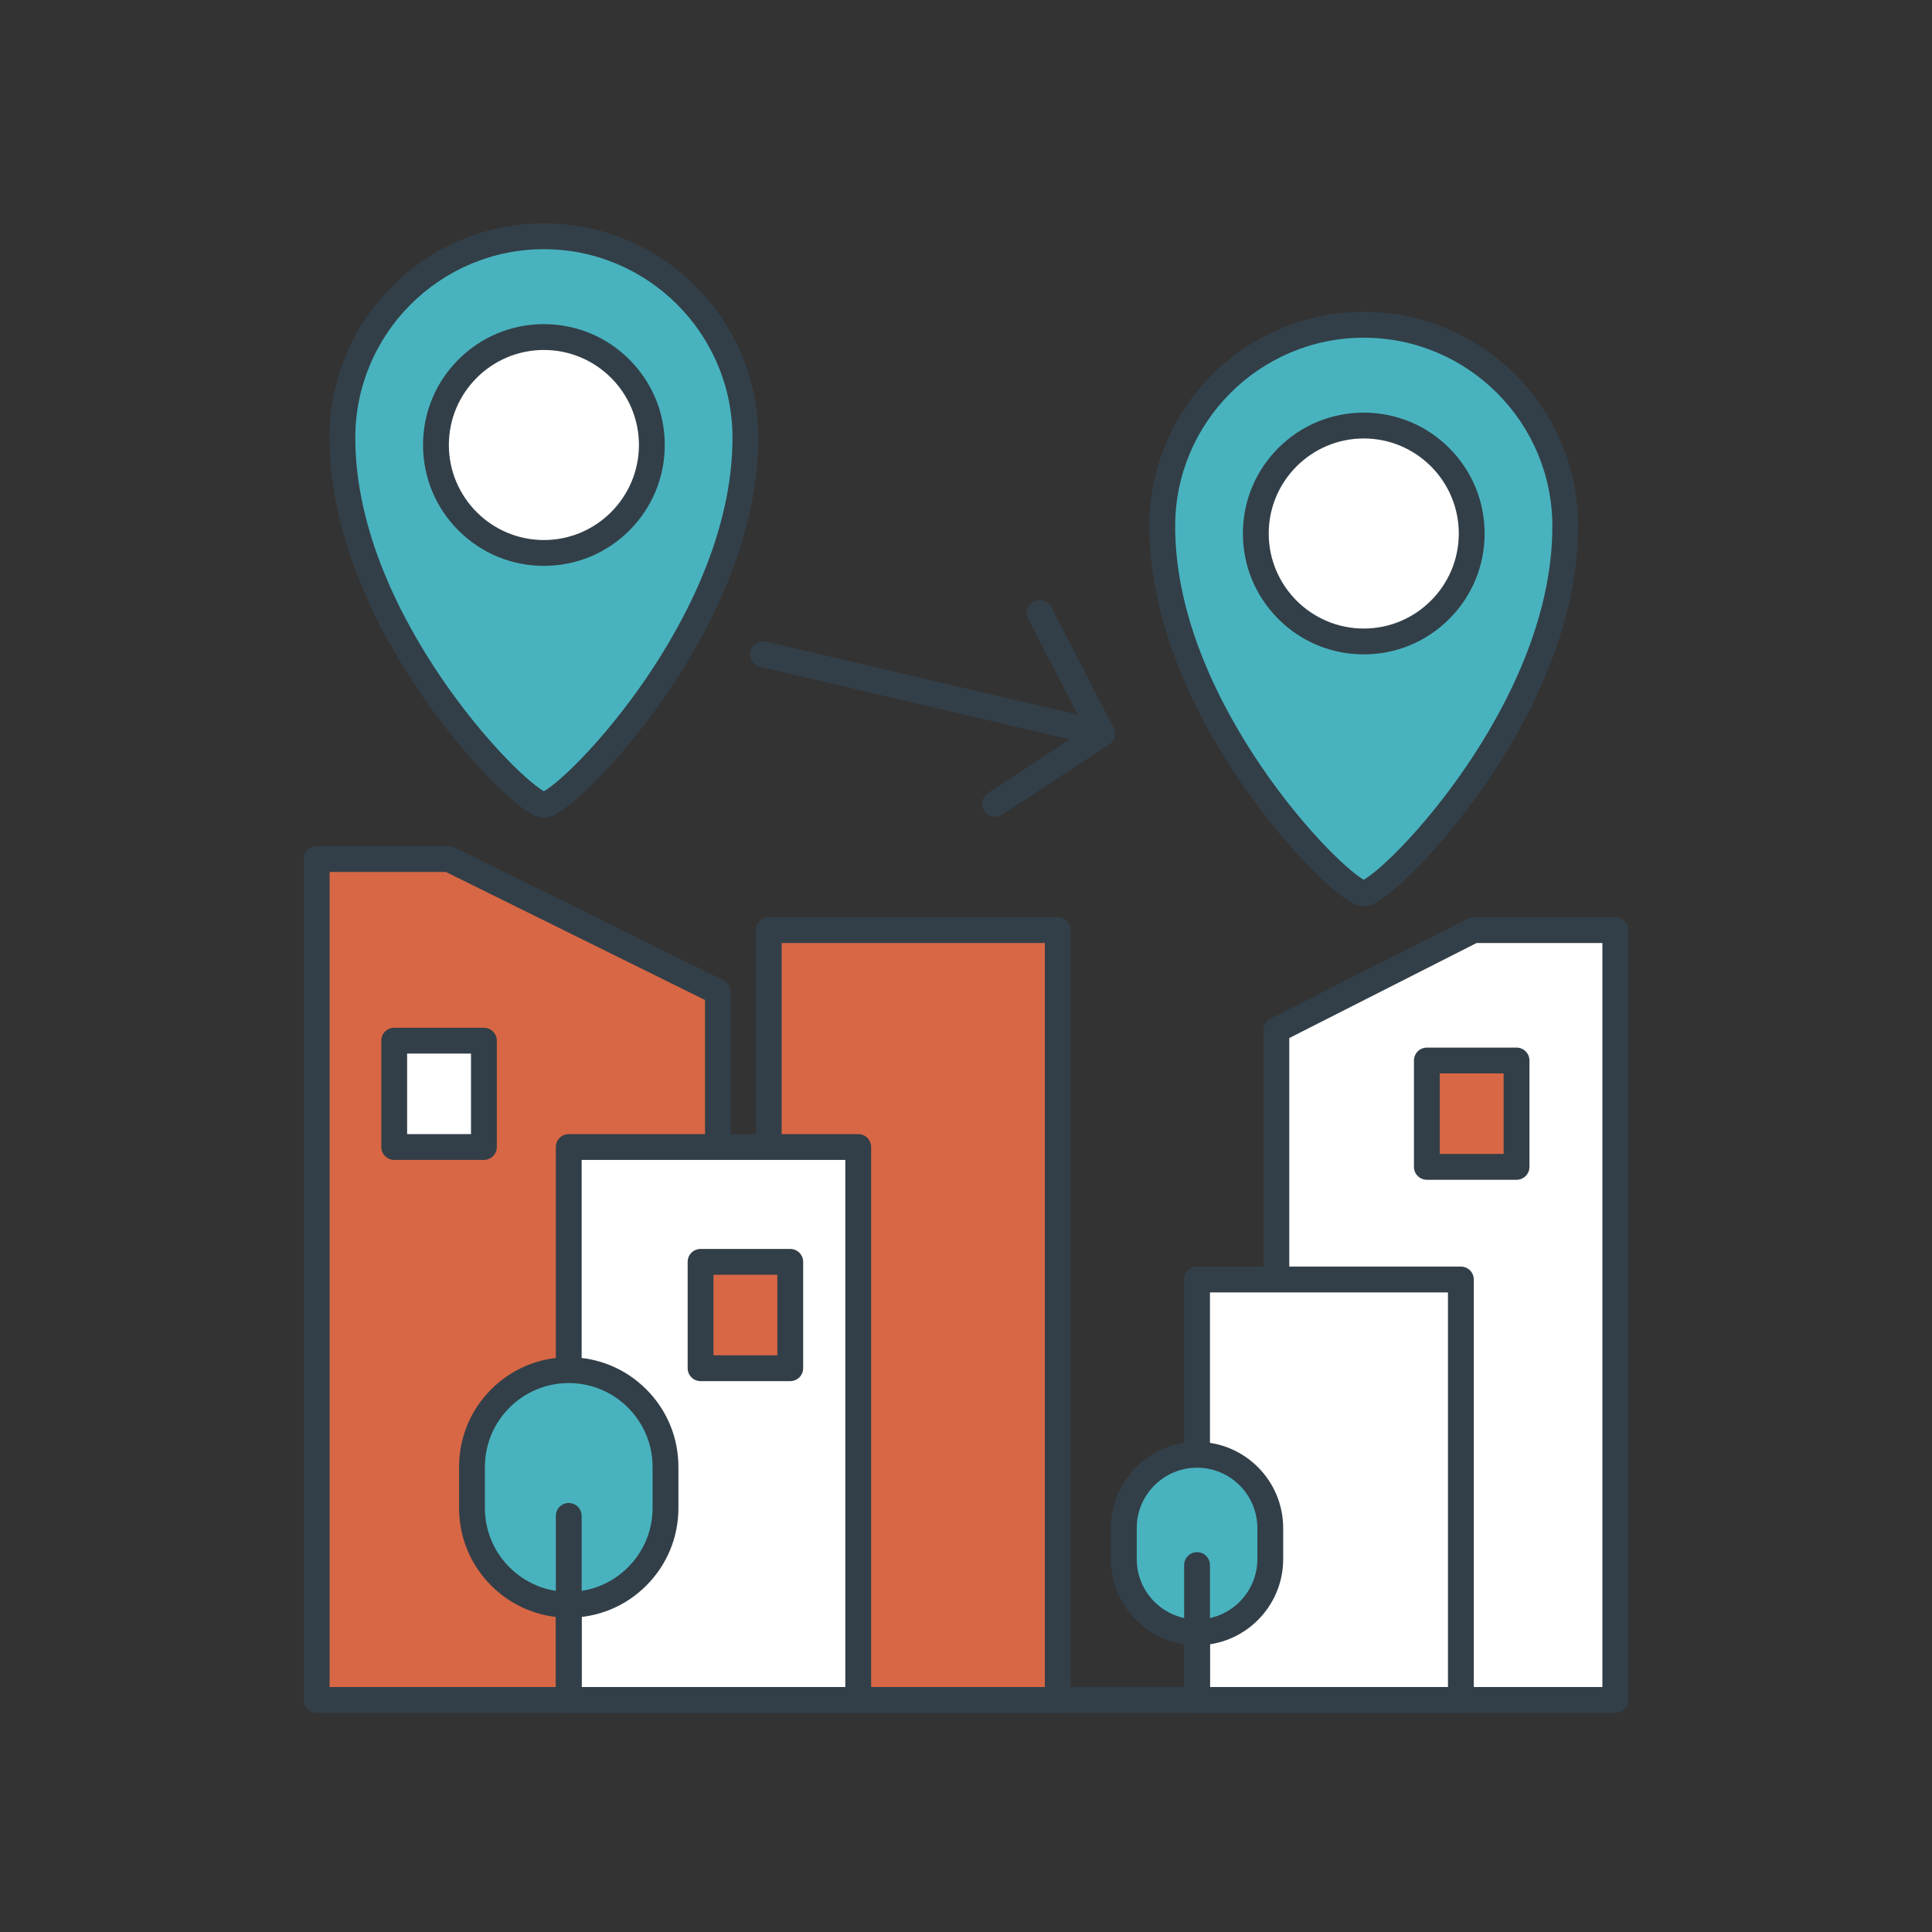 <?xml version="1.0" encoding="UTF-8"?>
<svg xmlns="http://www.w3.org/2000/svg" viewBox="0 0 4000 4000" id="Localmove">
  <rect x="0" y="0" width="4000" height="4000" fill="#333333" stroke="none"/>
  <g fill="#000000" class="color000000 svgShape">
    <path fill="#333f48" d="M2692.729,3546.328H1405.5c-14.768,0-26.738-11.971-26.738-26.738s11.971-26.738,26.738-26.738   h1287.228c14.768,0,26.738,11.971,26.738,26.738S2707.496,3546.328,2692.729,3546.328z" class="color593d24 svgShape"></path>
    <g fill="#000000" class="color000000 svgShape">
      <g fill="#000000" class="color000000 svgShape">
        <polygon fill="#d86745" points="1486.415 3519.59 655.696 3519.59 655.696 1778.569 929.445 1778.569 1486.415 2053.789" class="colorffbe57 svgShape"></polygon>
        <path fill="#333f48" d="M1486.415,3546.328H655.696c-14.767,0-26.738-11.971-26.738-26.738V1778.569     c0-14.767,11.971-26.738,26.738-26.738h273.749c4.109,0,8.162,0.946,11.845,2.767l556.97,275.219     c9.121,4.507,14.893,13.798,14.893,23.972V3519.59C1513.153,3534.357,1501.182,3546.328,1486.415,3546.328z M682.435,3492.852     h777.241V2070.401l-536.477-265.093H682.435V3492.852z" class="color593d24 svgShape"></path>
      </g>
      <g fill="#000000" class="color000000 svgShape">
        <rect width="598.342" height="1593.881" x="1591.603" y="1925.709" fill="#d86745" class="colorffbe57 svgShape"></rect>
        <path fill="#333f48" d="M2189.945,3546.328h-598.342c-14.767,0-26.739-11.971-26.739-26.738V1925.709     c0-14.767,11.972-26.738,26.739-26.738h598.342c14.768,0,26.738,11.971,26.738,26.738V3519.59     C2216.684,3534.357,2204.713,3546.328,2189.945,3546.328z M1618.341,3492.852h544.866V1952.448h-544.866V3492.852z" class="color593d24 svgShape"></path>
      </g>
      <g fill="#000000" class="color000000 svgShape">
        <polygon fill="#ffffff" points="3344.304 3519.59 2642.55 3519.59 2642.55 2132.756 3050.678 1925.709 3344.304 1925.709" class="colorffffff svgShape"></polygon>
        <path fill="#333f48" d="M3344.304,3546.328H2642.55c-14.768,0-26.738-11.971-26.738-26.738V2132.756     c0-10.072,5.659-19.289,14.642-23.846l408.128-207.047c3.749-1.902,7.894-2.893,12.097-2.893h293.626     c14.768,0,26.738,11.971,26.738,26.738V3519.59C3371.042,3534.357,3359.071,3546.328,3344.304,3546.328z M2669.288,3492.852     h648.277V1952.448h-260.493l-387.784,196.726V3492.852z" class="color593d24 svgShape"></path>
      </g>
      <g fill="#000000" class="color000000 svgShape">
        <rect width="599.327" height="1144.811" x="1177.522" y="2374.779" fill="#ffffff" class="colorffffff svgShape"></rect>
        <path fill="#333f48" d="M1776.85,3546.328h-599.327c-14.767,0-26.738-11.971-26.738-26.738V2374.778     c0-14.768,11.971-26.738,26.738-26.738h599.327c14.767,0,26.738,11.971,26.738,26.738V3519.59     C1803.588,3534.357,1791.617,3546.328,1776.85,3546.328z M1204.261,3492.852h545.85V2401.517h-545.85V3492.852z" class="color593d24 svgShape"></path>
      </g>
      <g fill="#000000" class="color000000 svgShape">
        <rect width="546.241" height="870.51" x="2478.354" y="2649.08" fill="#ffffff" class="colorffffff svgShape"></rect>
        <path fill="#333f48" d="M3024.595,3546.328h-546.241c-14.768,0-26.738-11.971-26.738-26.738v-870.51     c0-14.768,11.971-26.738,26.738-26.738h546.241c14.768,0,26.738,11.971,26.738,26.738v870.51     C3051.333,3534.357,3039.362,3546.328,3024.595,3546.328z M2505.092,3492.852h492.765v-817.033h-492.765V3492.852z" class="color593d24 svgShape"></path>
      </g>
      <g fill="#000000" class="color000000 svgShape">
        <g fill="#000000" class="color000000 svgShape">
          <path fill="#48b3bf" d="M1543.282,906.423c0,387.401-372.501,759.901-417.201,759.901S708.88,1293.824,708.88,906.423      c0-230.414,186.787-417.201,417.201-417.201S1543.282,676.01,1543.282,906.423z" class="color6ee5bd svgShape"></path>
          <path fill="#333f48" d="M1126.081,1693.063c-8.33,0-30.455,0-102.899-72.034      c-48.369-48.096-99.65-109.92-144.396-174.085c-57.043-81.797-102.748-165.389-135.844-248.454      c-40.344-101.257-60.8-199.522-60.8-292.066c0-59.92,11.741-118.061,34.898-172.81c22.361-52.867,54.367-100.341,95.128-141.103      c40.762-40.762,88.236-72.768,141.103-95.129c54.749-23.156,112.89-34.898,172.81-34.898s118.061,11.742,172.81,34.898      c52.867,22.361,100.341,54.367,141.103,95.129c40.762,40.762,72.768,88.236,95.128,141.103      c23.157,54.749,34.898,112.89,34.898,172.81c0,92.544-20.456,190.81-60.8,292.066      c-33.096,83.065-78.801,166.657-135.844,248.454c-44.746,64.165-96.027,125.989-144.396,174.085      C1156.536,1693.063,1134.411,1693.063,1126.081,1693.063z M1129.933,1640.059L1129.933,1640.059L1129.933,1640.059z       M1122.229,1640.059L1122.229,1640.059L1122.229,1640.059z M1126.081,515.961c-215.301,0-390.462,175.161-390.462,390.462      c0,194.743,97.209,378.266,178.758,497.931c41.542,60.958,89.854,120.679,136.037,168.16      c40.89,42.039,65.806,60.084,75.667,65.675c9.861-5.59,34.777-23.636,75.667-65.675      c46.183-47.481,94.495-107.201,136.037-168.16c81.549-119.665,178.758-303.188,178.758-497.931      C1516.543,691.122,1341.382,515.961,1126.081,515.961z" class="color593d24 svgShape"></path>
        </g>
        <g fill="#000000" class="color000000 svgShape">
          <circle cx="1126.081" cy="921.323" r="223.5" fill="#ffffff" class="colorffffff svgShape"></circle>
          <path fill="#333f48" d="M1126.081,1171.562c-66.841,0-129.682-26.029-176.946-73.293      c-47.264-47.264-73.293-110.104-73.293-176.946s26.029-129.682,73.293-176.945c47.264-47.264,110.104-73.293,176.946-73.293      s129.682,26.029,176.946,73.293c47.264,47.264,73.293,110.104,73.293,176.946s-26.029,129.682-73.293,176.946      C1255.763,1145.533,1192.922,1171.562,1126.081,1171.562z M1126.081,724.561c-108.495,0-196.762,88.267-196.762,196.762      s88.267,196.762,196.762,196.762s196.762-88.267,196.762-196.762S1234.576,724.561,1126.081,724.561z" class="color593d24 svgShape"></path>
        </g>
      </g>
      <g fill="#000000" class="color000000 svgShape">
        <g fill="#000000" class="color000000 svgShape">
          <path fill="#48b3bf" d="M3240.717,1089.659c0,387.401-372.5,759.901-417.201,759.901      c-44.7,0-417.201-372.501-417.201-759.901c0-230.414,186.787-417.201,417.201-417.201S3240.717,859.246,3240.717,1089.659z" class="color6ee5bd svgShape"></path>
          <path fill="#333f48" d="M2823.517,1876.299c-8.329,0-30.455,0-102.898-72.035      c-48.369-48.096-99.65-109.92-144.396-174.084c-57.043-81.798-102.748-165.39-135.844-248.455      c-40.345-101.257-60.801-199.522-60.801-292.066c0-59.919,11.741-118.061,34.897-172.81      c22.361-52.867,54.367-100.341,95.129-141.103c40.763-40.762,88.236-72.768,141.104-95.129      c54.748-23.156,112.89-34.897,172.81-34.897s118.061,11.741,172.809,34.897c52.867,22.361,100.342,54.367,141.104,95.129      c40.762,40.762,72.768,88.236,95.129,141.103c23.156,54.749,34.897,112.89,34.897,172.81c0,92.544-20.456,190.81-60.801,292.066      c-33.096,83.064-78.8,166.657-135.843,248.455c-44.747,64.164-96.027,125.989-144.396,174.084      C2853.972,1876.299,2831.846,1876.299,2823.517,1876.299z M2827.368,1823.295      C2827.369,1823.295,2827.368,1823.295,2827.368,1823.295C2827.369,1823.295,2827.369,1823.295,2827.368,1823.295z       M2819.664,1823.295C2819.664,1823.295,2819.664,1823.295,2819.664,1823.295L2819.664,1823.295z M2823.517,699.197      c-215.302,0-390.463,175.161-390.463,390.462c0,194.743,97.21,378.266,178.759,497.931      c41.542,60.958,89.854,120.679,136.037,168.16c40.89,42.038,65.806,60.084,75.667,65.674      c9.861-5.59,34.777-23.636,75.667-65.675c46.183-47.481,94.495-107.201,136.036-168.16      c81.549-119.664,178.759-303.188,178.759-497.93C3213.979,874.358,3038.818,699.197,2823.517,699.197z" class="color593d24 svgShape"></path>
        </g>
        <g fill="#000000" class="color000000 svgShape">
          <circle cx="2823.516" cy="1104.559" r="223.5" fill="#ffffff" class="colorffffff svgShape"></circle>
          <path fill="#333f48" d="M2823.517,1354.798c-66.842,0-129.683-26.029-176.946-73.293      c-47.264-47.264-73.293-110.104-73.293-176.946s26.029-129.682,73.293-176.946c47.264-47.264,110.104-73.293,176.946-73.293      c66.841,0,129.682,26.029,176.945,73.293c47.264,47.264,73.293,110.104,73.293,176.946s-26.029,129.682-73.293,176.945      C2953.198,1328.769,2890.357,1354.798,2823.517,1354.798z M2823.517,907.797c-108.495,0-196.763,88.267-196.763,196.762      s88.268,196.762,196.763,196.762s196.762-88.267,196.762-196.762S2932.012,907.797,2823.517,907.797z" class="color593d24 svgShape"></path>
        </g>
      </g>
      <g fill="#000000" class="color000000 svgShape">
        <g fill="#000000" class="color000000 svgShape">
          <path fill="#48b3bf" d="M1579.586,1354.461l702.067,164.448L1579.586,1354.461z" class="color6ee5bd svgShape"></path>
          <path fill="#333f48" d="M2281.677,1545.653c-2.02,0-4.07-0.23-6.121-0.711l-702.067-164.448      c-14.378-3.368-23.304-17.753-19.936-32.132c3.368-14.378,17.75-23.307,32.132-19.936l702.066,164.448      c14.379,3.368,23.304,17.753,19.937,32.132C2304.8,1537.334,2293.813,1545.653,2281.677,1545.653z" class="color593d24 svgShape"></path>
        </g>
        <path fill="#333f48" d="M2060.306,1691.124c-8.703,0-17.234-4.241-22.371-12.058c-8.109-12.341-4.68-28.92,7.661-37.03     l201.262-132.257l-117.849-228.447c-6.771-13.124-1.62-29.251,11.504-36.021c13.127-6.772,29.252-1.619,36.021,11.504     l128.882,249.834c6.272,12.159,2.355,27.091-9.078,34.604l-221.373,145.473     C2070.439,1689.701,2065.343,1691.123,2060.306,1691.124z" class="color593d24 svgShape"></path>
      </g>
      <g fill="#000000" class="color000000 svgShape">
        <path fill="#48b3bf" d="M2478.354,3379.608L2478.354,3379.608c-83.72,0-151.588-67.868-151.588-151.588v-64.425     c0-83.719,67.868-151.588,151.588-151.588h0c83.719,0,151.588,67.868,151.588,151.588v64.425     C2629.942,3311.74,2562.073,3379.608,2478.354,3379.608z" class="color6ee5bd svgShape"></path>
        <path fill="#333f48" d="M2478.354,3406.346c-98.329,0-178.326-79.997-178.326-178.326v-64.425     c0-98.329,79.996-178.325,178.325-178.325s178.326,79.996,178.326,178.325v64.425     C2656.68,3326.349,2576.684,3406.346,2478.354,3406.346z M2478.354,3038.746c-68.842,0-124.85,56.007-124.85,124.849v64.425     c0,68.842,56.007,124.85,124.849,124.85h0.001c68.842,0,124.849-56.008,124.849-124.85v-64.425     C2603.203,3094.753,2547.196,3038.746,2478.354,3038.746z" class="color593d24 svgShape"></path>
      </g>
      <g fill="#000000" class="color000000 svgShape">
        <path fill="#ffffff" d="M2478.354,3519.59v-279.254V3519.59z" class="colorffffff svgShape"></path>
        <path fill="#333f48" d="M2478.354,3546.328c-14.768,0-26.738-11.971-26.738-26.738v-279.254     c0-14.768,11.971-26.738,26.738-26.738s26.738,11.971,26.738,26.738v279.254     C2505.092,3534.357,2493.121,3546.328,2478.354,3546.328z" class="color593d24 svgShape"></path>
      </g>
      <g fill="#000000" class="color000000 svgShape">
        <path fill="#48b3bf" d="M1177.522,3322.532L1177.522,3322.532c-110.639,0-200.329-89.69-200.329-200.329v-85.14     c0-110.639,89.69-200.329,200.329-200.329h0c110.639,0,200.329,89.69,200.329,200.329v85.14     C1377.852,3232.842,1288.161,3322.532,1177.522,3322.532z" class="color6ee5bd svgShape"></path>
        <path fill="#333f48" d="M1177.522,3349.271c-60.652,0-117.674-23.619-160.562-66.506     c-42.888-42.888-66.507-99.909-66.507-160.562v-85.14c0-60.652,23.619-117.674,66.507-160.562     c42.887-42.887,99.909-66.506,160.561-66.506c60.652,0,117.674,23.619,160.562,66.506     c42.888,42.888,66.506,99.909,66.506,160.562v85.14c0,60.652-23.619,117.674-66.506,160.562     C1295.196,3325.651,1238.174,3349.271,1177.522,3349.271z M1177.522,2863.473c-95.718,0-173.591,77.873-173.591,173.591v85.14     c0,95.718,77.872,173.591,173.59,173.591h0c95.718,0,173.591-77.873,173.591-173.591v-85.14     C1351.113,2941.346,1273.241,2863.473,1177.522,2863.473z" class="color593d24 svgShape"></path>
      </g>
      <g fill="#000000" class="color000000 svgShape">
        <path fill="#ffffff" d="M1177.522,3507.525V3138.48V3507.525z" class="colorffffff svgShape"></path>
        <path fill="#333f48" d="M1177.522,3534.264c-14.767,0-26.739-11.971-26.739-26.738V3138.48     c0-14.768,11.972-26.738,26.739-26.738s26.739,11.971,26.739,26.738v369.045     C1204.261,3522.293,1192.29,3534.264,1177.522,3534.264z" class="color593d24 svgShape"></path>
      </g>
      <g fill="#000000" class="color000000 svgShape">
        <rect width="185.695" height="220.189" x="816.181" y="2154.589" fill="#ffffff" class="colorffffff svgShape"></rect>
        <path fill="#333f48" d="M1001.876,2401.517H816.181c-14.767,0-26.739-11.971-26.739-26.738v-220.189     c0-14.767,11.972-26.739,26.739-26.739h185.695c14.767,0,26.739,11.972,26.739,26.739v220.189     C1028.615,2389.546,1016.644,2401.517,1001.876,2401.517z M842.92,2348.04h132.218v-166.712H842.92V2348.04z" class="color593d24 svgShape"></path>
      </g>
      <g fill="#000000" class="color000000 svgShape">
        <rect width="185.695" height="220.189" x="1450.434" y="2612.555" fill="#d86745" class="colorffbe57 svgShape"></rect>
        <path fill="#333f48" d="M1636.129,2859.482h-185.695c-14.767,0-26.739-11.971-26.739-26.738v-220.189     c0-14.768,11.972-26.738,26.739-26.738h185.695c14.767,0,26.739,11.971,26.739,26.738v220.189     C1662.868,2847.512,1650.896,2859.482,1636.129,2859.482z M1477.173,2806.006h132.217v-166.713h-132.217V2806.006z" class="color593d24 svgShape"></path>
      </g>
      <g fill="#000000" class="color000000 svgShape">
        <rect width="185.695" height="220.189" x="2954.169" y="2195.689" fill="#d86745" class="colorffbe57 svgShape"></rect>
        <path fill="#333f48" d="M3139.864,2442.616h-185.695c-14.768,0-26.738-11.971-26.738-26.738v-220.189     c0-14.767,11.971-26.739,26.738-26.739h185.695c14.768,0,26.738,11.972,26.738,26.739v220.189     C3166.603,2430.646,3154.632,2442.616,3139.864,2442.616z M2980.907,2389.14h132.219v-166.712h-132.219V2389.14z" class="color593d24 svgShape"></path>
      </g>
    </g>
  </g>
</svg>
